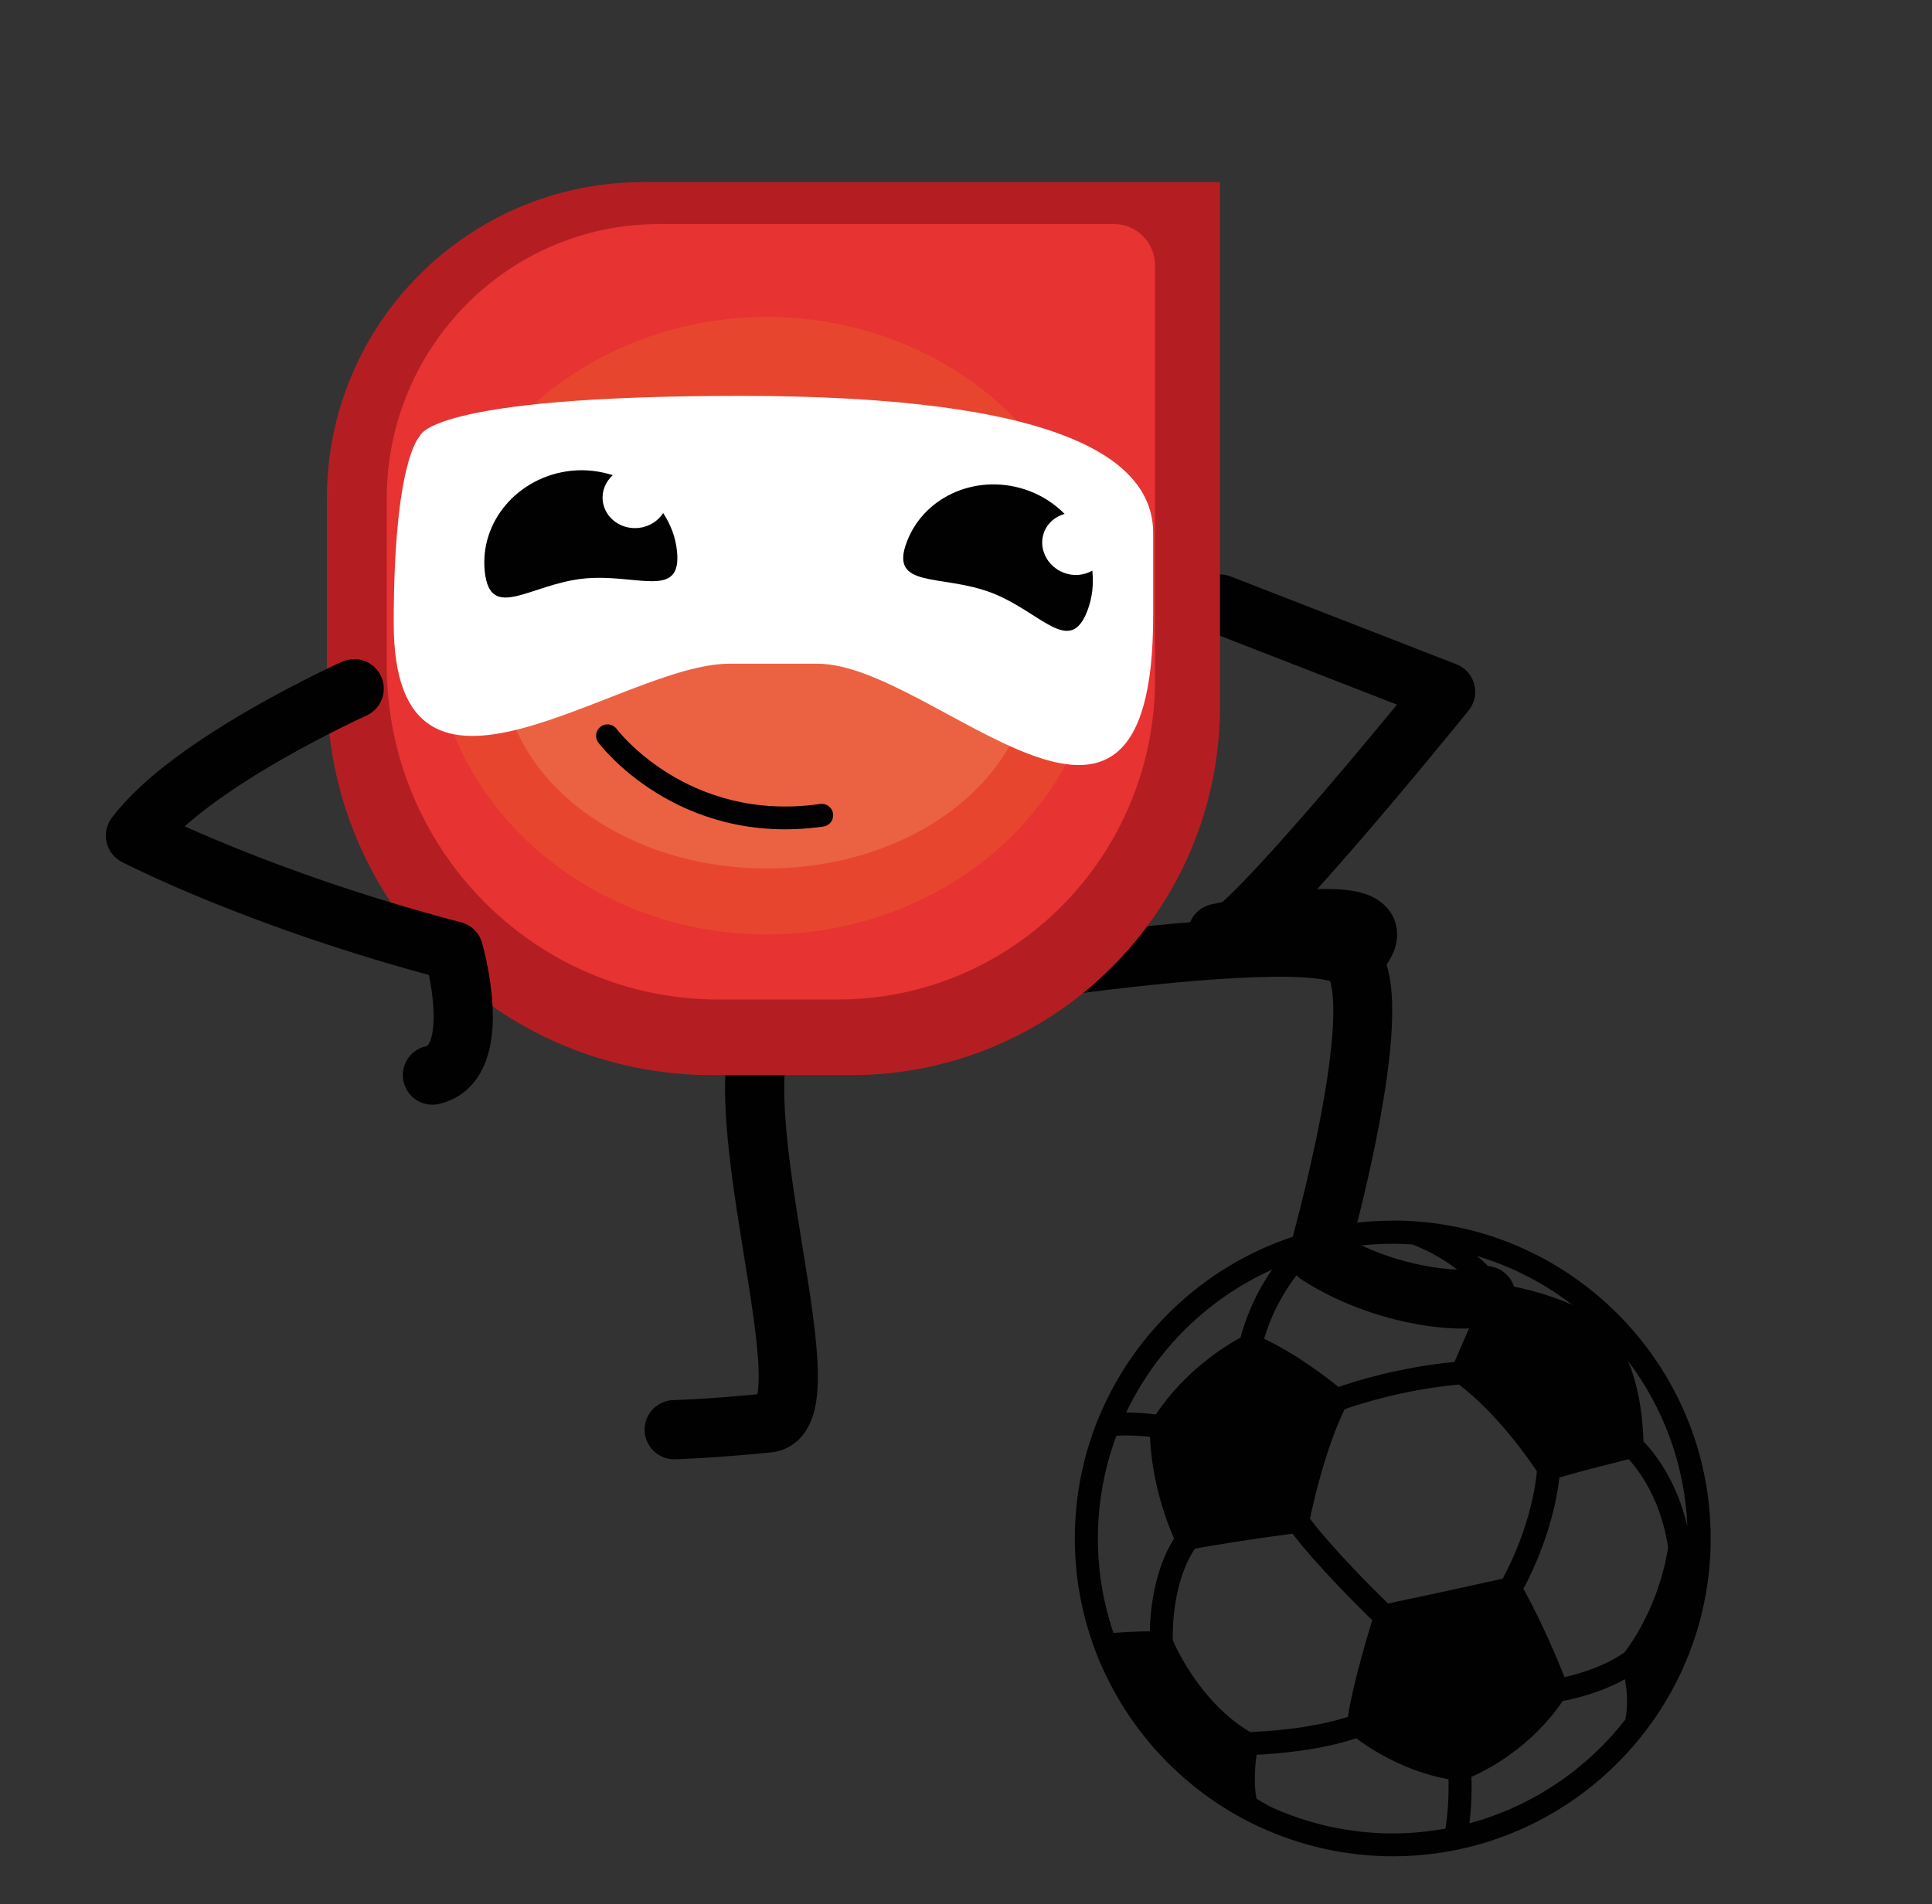 <svg xmlns="http://www.w3.org/2000/svg" id="Calque_1" viewBox="0 0 288 283.91"><rect x="0" y="0" width="288" height="283.91" fill="#333333" stroke="none"/><defs><style>.cls-1{fill:#010101;}.cls-2{fill:#000100;}.cls-3{fill:#eb6242;}.cls-4{fill:#fff;}.cls-5{fill:#e73332;}.cls-6{fill:#e8452f;}.cls-7{fill:#b41e22;}.cls-8{stroke-width:8.78px;}.cls-8,.cls-9{stroke-linejoin:round;}.cls-8,.cls-9,.cls-10{fill:none;stroke:#000100;stroke-linecap:round;}.cls-9{stroke-width:8.82px;}.cls-10{stroke-miterlimit:10;stroke-width:3.4px;}</style></defs><path class="cls-9" d="m181.86,90.05l33.64,13.09s-35.13,43.49-34,36c0,0,31-7,20,4"></path><path class="cls-8" d="m124.5,149.14s71.36-12.61,77-6c5.64,6.61-5,44-5,44,10.96,6.97,23.59,7.17,25,6"></path><path class="cls-9" d="m115.5,150.14c-10,11,9,61-1,62-8.69.87-14,1-14,1"></path><path class="cls-7" d="m181.86,105.3c0,30.36-24.61,54.98-54.98,54.98h-20.7c-31.73,0-57.45-25.72-57.45-57.45v-28.55c0-26.03,21.1-47.13,47.13-47.13h86s0,78.15,0,78.15Z"></path><path class="cls-5" d="m172.18,101.27c0,26.37-21.18,47.74-47.3,47.74h-17.8c-27.3,0-49.43-22.34-49.43-49.89v-24.79c0-22.6,18.15-40.92,40.54-40.92h67.9c3.36,0,6.09,2.77,6.09,6.18v61.68Z"></path><ellipse class="cls-6" cx="114.33" cy="93.28" rx="49.87" ry="46.03"></ellipse><ellipse class="cls-3" cx="114.33" cy="99.05" rx="39.44" ry="30.42"></ellipse><path class="cls-9" d="m52.8,102.67s-24.5,11.03-32.61,21.91c0,0,18.31,9.56,47.43,17.19,0,0,4.8,16.65-3.16,18.51"></path><path class="cls-10" d="m90.56,109.69s11.07,14.83,31.94,11.85"></path><path class="cls-4" d="m62.56,65.08s.69-6.06,47.81-6.06,61.53,9.15,61.53,20.44v12.38c0,45.43-32.59,7.11-50.01,7.11h-13.19c-16.22,0-50.01,27.85-50.01-6.04,0-24.4,3.86-27.83,3.86-27.83Z"></path><path class="cls-1" d="m153.45,73.2c2.06.78,3.8,1.97,5.25,3.41-1.37.39-2.53,1.34-3.06,2.72-.9,2.39.42,5.1,2.95,6.06,1.47.56,3.02.38,4.24-.32.21,1.96.02,3.98-.71,5.92-2.65,7.01-6.96.16-14.4-2.65s-15.2-.53-12.55-7.54c2.65-7.01,10.83-10.41,18.28-7.6Z"></path><path class="cls-1" d="m85.11,70.19c2.18-.24,4.28.03,6.23.65-1.05.97-1.65,2.34-1.49,3.81.28,2.54,2.69,4.35,5.38,4.05,1.56-.17,2.86-1.03,3.63-2.21,1.08,1.65,1.83,3.53,2.05,5.6.82,7.45-6.12,3.31-14.03,4.18-7.91.87-13.78,6.43-14.61-1.01-.82-7.45,4.92-14.2,12.83-15.07Z"></path><path class="cls-2" d="m207.61,181.98c-26.13,0-47.39,21.26-47.39,47.39,0,6.19,1.21,12.11,3.38,17.53h-.02c.04.12.27.72.73,1.67,4.67,10.48,13.02,18.96,23.41,23.78.06.03.11.06.17.09v-.02c6.02,2.76,12.69,4.32,19.73,4.32,26.13,0,47.39-21.26,47.39-47.39s-21.26-47.39-47.39-47.39Zm25.61,68.05c-.93-2.36-3.18-7.82-6.13-13.17,1.25-2.3,4.47-8.87,5.37-16.6,3.44-1,8.3-2.22,10.32-2.72,1.38,1.5,4.78,5.83,5.88,13.12-1.35,8.79-5.73,14.7-6.52,15.7-3.12,2.16-6.88,3.22-8.91,3.67Zm-46.88,8.18c-7.2-4.28-10.89-12.23-11.51-13.67-.04-1.43-.07-8.61,3.29-13.66,2.08-.38,7.55-1.33,14.56-2.23,3.64,4.76,9.74,10.81,11.87,12.89-.87,2.85-3,10.13-3.62,14.41-5.64,1.84-12.7,2.2-14.58,2.26Zm58.65-43.32c-.16-5.28-1.14-9.18-2.27-11.95,5.21,6.9,8.43,15.38,8.81,24.58-1.67-7.09-5.17-11.23-6.54-12.63Zm-20.77-23.33c-.64-.91-1.95-2.55-4.04-4.31,5.22,1.56,10.02,4.06,14.23,7.3-4.28-1.92-8.48-2.73-10.19-2.99Zm-6.73,14.85c5.77,4.41,10.41,11.12,11.62,12.95-.75,7.46-4.03,14.01-5.1,15.99-2.54.57-11.04,2.45-17.11,3.7-2.14-2.09-8.2-8.13-11.62-12.63.5-2.4,2.28-10.39,5.16-16.33,2-.71,8.77-2.93,17.05-3.68Zm-6.98-20.89c6.16,2.35,9.51,6.15,10.7,7.75-1.31,2.6-3.5,7.66-4.39,9.77-8.24.79-14.88,2.89-17.29,3.74-1.77-1.44-6.29-4.94-11.09-7.19.7-2.44,2.74-7.93,7.67-12.63,3.67-1,7.53-1.54,11.51-1.54.97,0,1.94.04,2.89.11Zm-20.88,3.76c-3.02,4.35-4.27,8.42-4.7,10.13-2.12,1.14-8.22,4.84-12.63,11.46-1-.13-2.59-.29-4.42-.29,4.48-9.43,12.21-17.01,21.74-21.3Zm-23.21,24.77c2-.12,3.83.02,5.01.16.1,2.68.7,8.53,3.58,15.16-3.02,4.81-3.55,10.84-3.61,13.83-2.31.01-4.3.15-5.42.24-1.5-4.42-2.32-9.15-2.32-14.07,0-5.39.98-10.55,2.76-15.32Zm22.87,55.26c-.68-.38-1.34-.77-1.99-1.16-.45-2.32-.2-4.99.02-6.55,2.84-.13,9.36-.62,14.84-2.45,1.91,1.43,7.11,4.92,13.77,6.1.03,1.66,0,4.57-.46,7.36-2.55.46-5.18.72-7.86.72-6.54,0-12.74-1.45-18.33-4.02Zm29.76,2.5c.34-2.78.34-5.42.3-6.91,2.62-1.16,8.97-4.51,13.6-11.31,1.62-.3,5.54-1.17,9.28-3.25.29,1.54.5,3.75.06,6.01-5.79,7.43-13.9,12.95-23.24,15.47Z"></path></svg>
